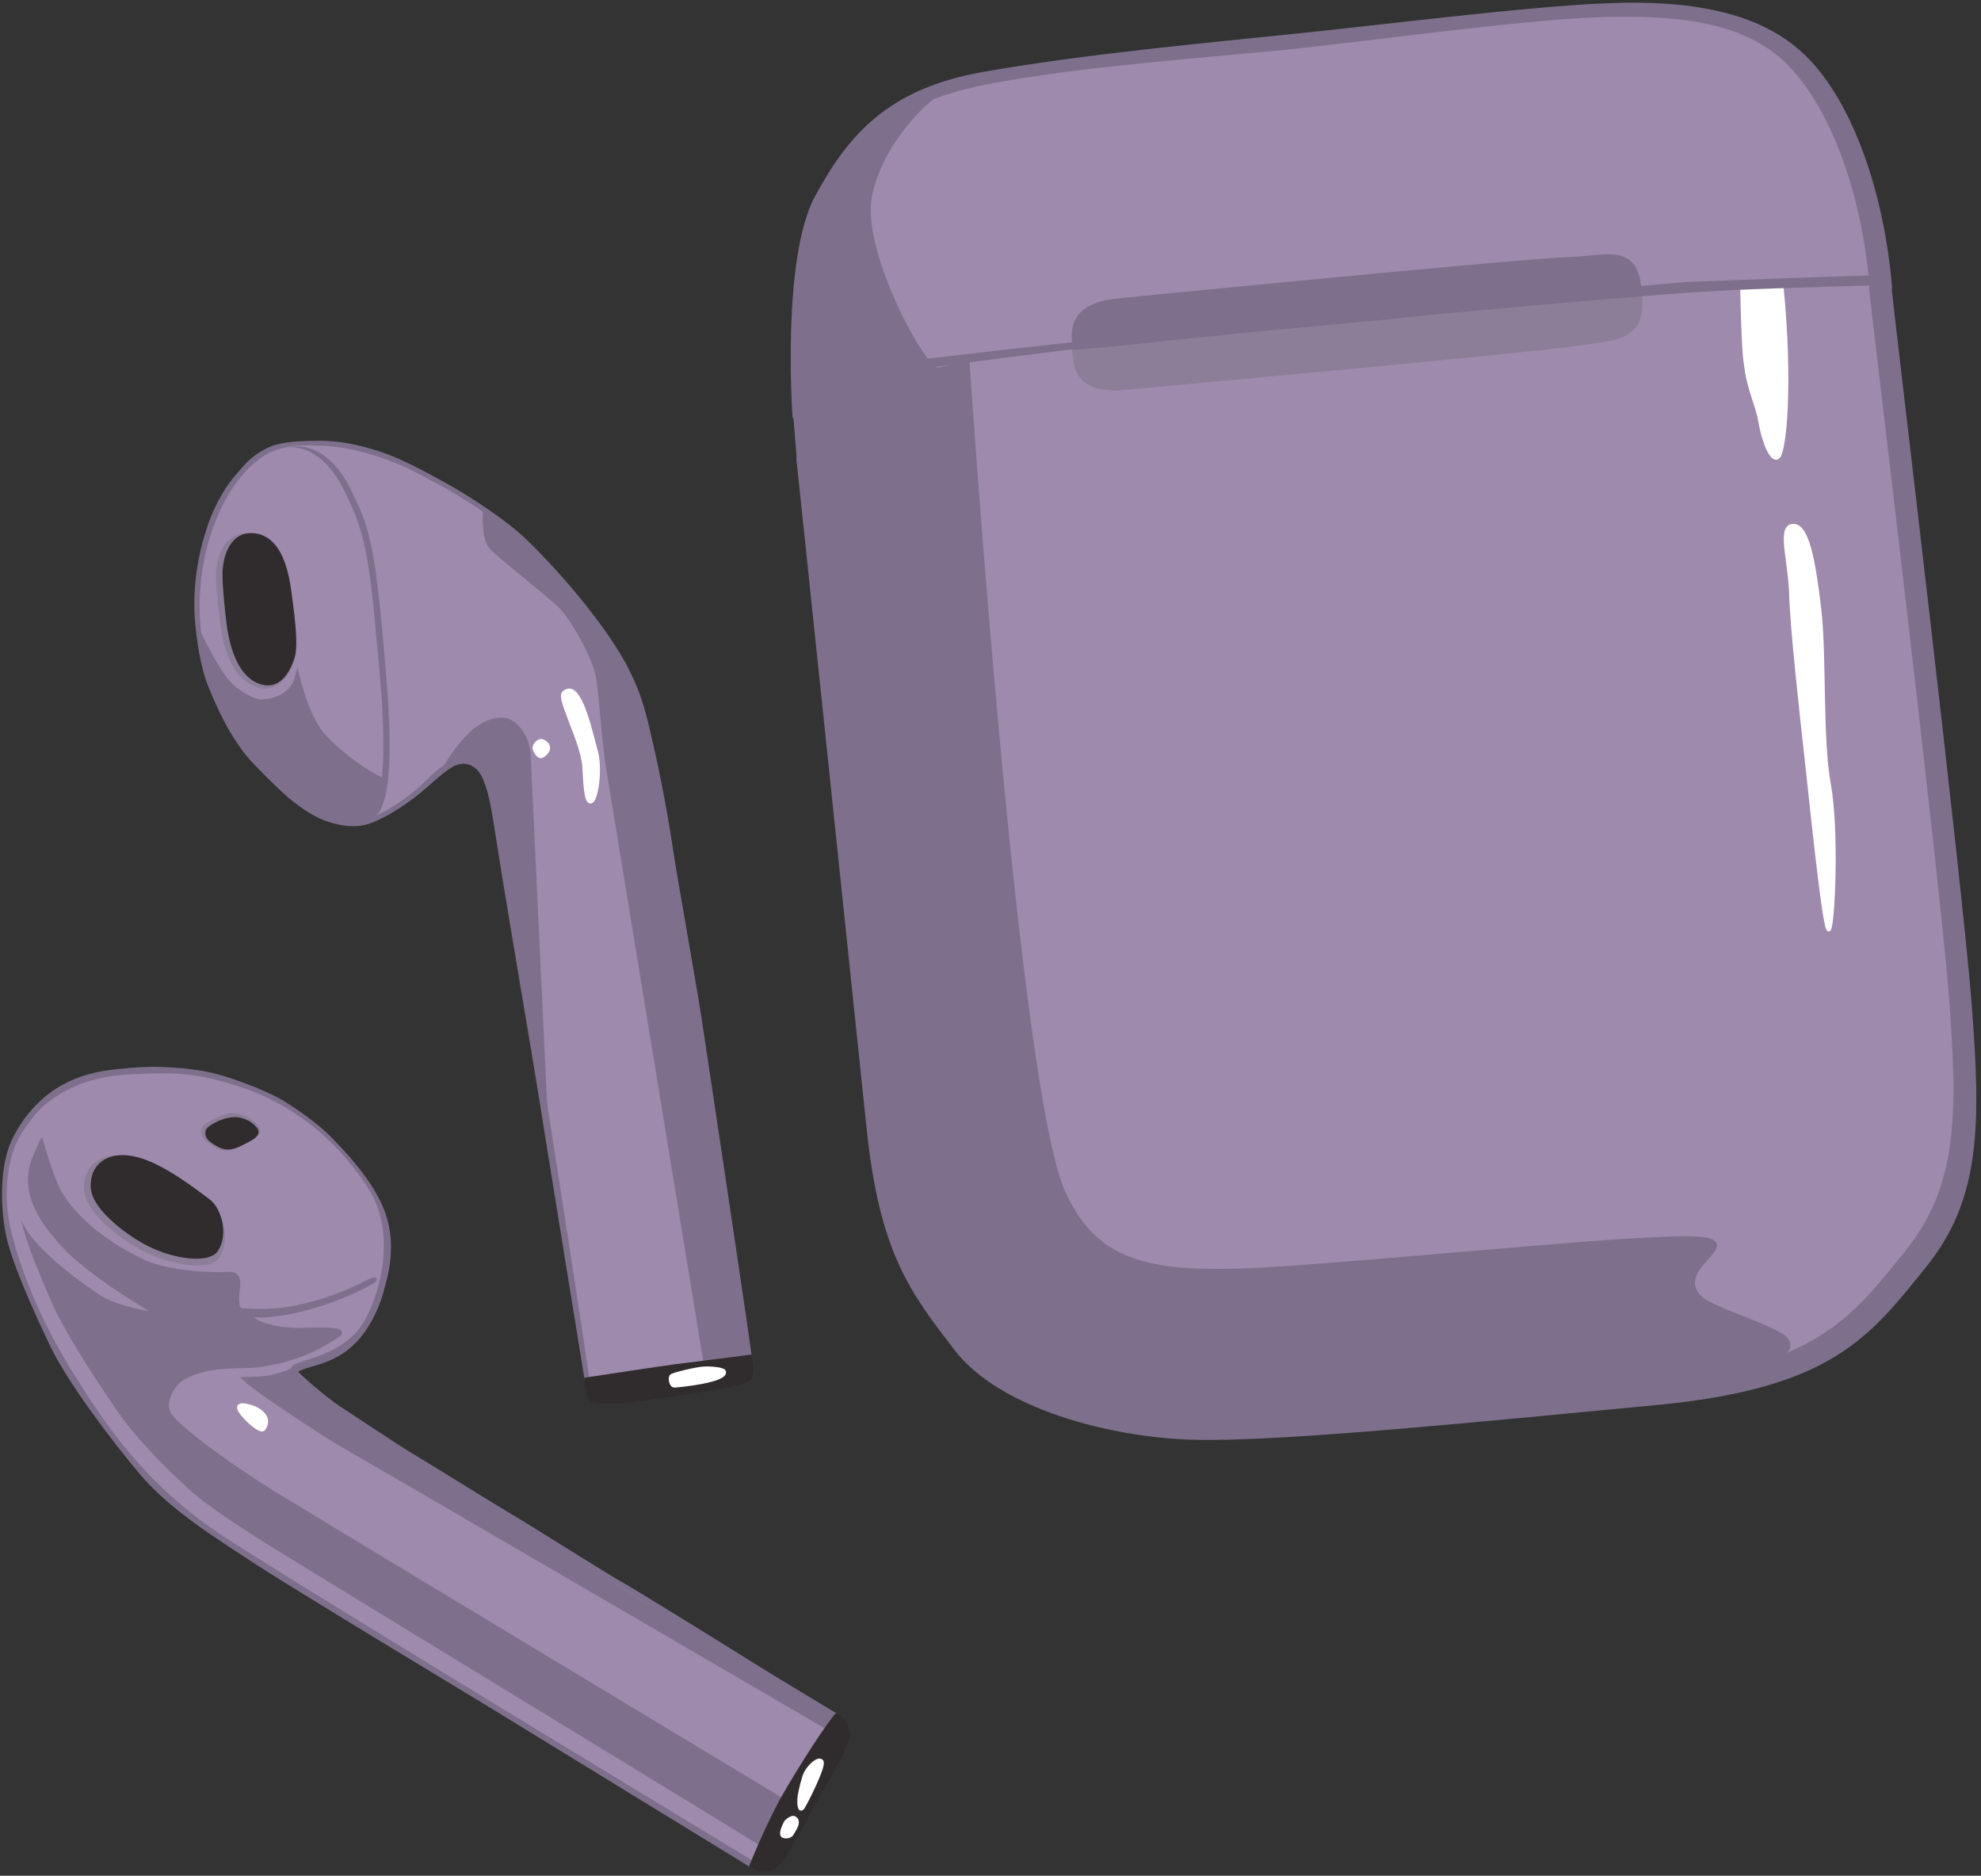<?xml version="1.0" encoding="UTF-8"?><svg xmlns="http://www.w3.org/2000/svg" xmlns:xlink="http://www.w3.org/1999/xlink" height="463.4" preserveAspectRatio="xMidYMid meet" version="1.0" viewBox="-0.2 -0.8 489.5 463.4" width="489.5" zoomAndPan="magnify"><rect x="-0.2" y="-0.8" width="489.5" height="463.4" fill="#333333" stroke="none"/><g id="change1_1"><path d="M15,267.9c4.2-2.4,8.7-3.6,14-4.1c4.9-0.5,8.6-0.7,12.7-0.4c4.1,0.2,9,0.7,14.2,2.4s10.3,3.8,13.6,5.7 c3.2,2,8.4,5.5,11.8,9s5.7,6,8.6,10c5.2,7.3,8,14.7,4.4,26.9c-1,4.4-3.9,10.3-7.2,13.4c-3.2,3.2-6.6,4.4-9.3,5.2s-5.2,1.5-4.8,2.3 c0.6,0.8,7.2,6.6,10.6,8.8c3.4,2.2,14.3,9.5,18,11.7s21.4,13.2,24.5,15c3,1.7,24,15,27.7,17c3.7,2.1,27.6,16.9,31.7,19.5 c4.1,2.6,20.9,12.7,20.9,12.7l-5.8,8.9l-8,13.4l-5.3,11.1l-1.6,3.8l-66.9-41c0,0-48.8-29.4-56.8-34.8c-8-5.3-19.2-12.1-26.8-20.8 c-7.5-8.8-18.6-23.7-22.6-32.2c-4.1-8.6-9.9-21.4-11-28.1c-1.2-6.6-1.3-16,1.5-22.1C5.7,275.7,9.8,270.9,15,267.9z M77.7,108.6 c3.8-0.1,8.2,0.3,14.1,2.1c5.9,1.6,13.1,5.6,18,8.3s14.7,8.9,19.9,14c9.7,9.4,20.4,22.6,24.9,31.5c3.6,7.1,4.5,11.5,6.7,21.3 c2.2,9.9,3.7,19.1,4.6,25.2c0.3,2.3,5.7,32.8,6.7,39.4c1,6.7,10.3,68.3,12.5,84.2c-1,0.1-12.2,1.5-15.1,1.9s-19.2,2.9-19.2,2.9 l-6.1,0.3l-9.6-59.2c-1-6.8-5.8-35.4-7.9-47.8c-2.1-12.4-3.7-22.3-5.1-31.3c-0.6-3.7-1.7-9.7-3.8-12.1c-2.1-2.3-4.3-1.9-4.3-1.9 c-2.3,0.1-4.5,1.9-9,5.9s-9.6,7.1-13,8.5s-6.3,1.2-9.7,0.3s-5.8-2.3-9.4-5s-10.7-10.2-10.7-10.2c-5-5.6-8.3-13-10.3-17.9 c-2.1-4.9-3.1-12.2-3.5-17.4c-0.3-5.1,0.1-10.4,1.5-16.6c1.5-6.1,3.2-10,4.9-12.9c1.6-3,3.2-4.8,5.6-7.5c2.3-2.8,6.1-4.6,7.2-4.9 C70,108.9,74,108.6,77.7,108.6z" fill="#7e708c" stroke="#7e708c" stroke-miterlimit="10"/></g><g id="change2_1"><path d="M32.3,265.1c-11.5,0.5-17.4,4.5-21.1,7.4c-2.3,1.9-5.9,6.8-7.1,9.7c-1.2,3-3.7,11.1-0.8,22.1 s7.8,22.3,15.3,34.3s17.4,27.1,36.8,39.8c19.2,12.6,130.9,80.2,130.9,80.2c1.3-3.4,6.4-14.1,9-18.6c2.7-4.3,9.3-14.5,10.4-15.8 c-6-3.9-119.5-73.2-125.4-78c-5.9-4.9-11.2-8.5-8.2-10.2s12.8-2.7,17.4-10.9c4.5-8.2,7.3-22,0.9-32c-6.5-10.2-16.1-19.1-29-24.1 C48.3,264.5,43.7,264.6,32.3,265.1z" fill="#9d8aac" stroke="#9d8aac" stroke-miterlimit="10"/></g><g id="change2_2"><path d="M70.3,110.3c0,0,1.9-0.8,9-0.5s15.9,2.7,24.3,7.2c8.5,4.5,15.1,8.2,23.4,15.5c7.8,6.7,11.8,11.9,18.2,20.2 c6.5,8.5,11.2,17.2,14.7,32.7s22.4,137,23.7,149c-7,1-12.1,1.6-17.4,2.4c-8,1.3-11.5,1.9-20.2,3.5c-1.7-12.5-20.2-131.9-23.2-145.2 c-0.9-4.1-2.1-7.4-7.1-8.9c-2.4-0.7-5.8,0.3-10.6,5.1c-4.8,4.8-10.9,8.5-14.1,9.5c2.1-3.2,2.8-5.9,3-14.5s-1.9-32.9-2.7-39.4 s-2.2-16.5-5-22.3C83.5,118.9,79.1,108.9,70.3,110.3z" fill="#9d8aac" stroke="#9d8aac" stroke-miterlimit="10"/></g><g id="change1_2"><path d="M72,110.1c5.6-0.8,10.9,3.5,14.3,10.8c3.9,7.9,5.4,12.3,7.4,33.5c1.4,15.7,3.6,37.1-0.4,44.8 c-1.4,2.7-7.3,3.6-13,0s-26-18.4-28.2-45.9C50.4,131.4,61.1,111.8,72,110.1z" fill="#7e708c" stroke="#7e708c" stroke-miterlimit="10"/></g><g id="change2_3"><path d="M70.3,110.3c5.7-0.8,10.8,3.4,14.3,10.7c3.8,7.9,5.6,12.3,7.5,33.5c1.5,15.7,3.7,37.1-0.5,44.8 c-1.4,2.7-7.4,3.6-13.2,0c-5.8-3.6-26.4-18.4-28.6-45.9C48.1,131.5,59.2,112,70.3,110.3z" fill="#9d8aac" stroke="#9d8aac" stroke-miterlimit="10"/></g><g id="change1_3"><path d="M196.1,101.7c0,0-2.7-38.7,5.6-53.9c8.2-15.1,17.9-26.2,40.9-30.3c24.8-4.4,55.4-7.2,75.6-9.3 c20.2-2,59.5-7,78.8-7.7c19.4-0.8,37.4,1.7,48.8,13s19.1,33.6,21,56.5c-9.4-0.9-91,5.2-120.2,8.2S255.4,87,239.5,89.8 C223.5,92.8,204.7,97.6,196.1,101.7z M236.2,332.6c10.9,14,37.7,21.3,59,21.8c21.3,0.5,70.8-4.5,114-8.6 c43.1-4.1,52.3-16.8,65.9-33.6c13.7-16.8,13.7-35,11.4-64.9s-19-169-19.8-176.9c-7.8-0.7-36.9-4.8-47.2-4.1s-41.7,3.1-41.7,3.1 s-98,9.5-106.5,10.4s-30.3,3.6-44.2,6.3s-30.8,15.7-30.8,15.7s1.6,19.1,0.8,11s17.3,164.8,17.3,164.8 C217.6,308.8,225.3,318.4,236.2,332.6z" fill="#7e708c" stroke="#7e708c" stroke-miterlimit="10"/></g><g id="change2_4"><path d="M200.8,99.7c0,0-1.6-37.9,6.4-52.4c7.9-14.5,14-22.6,38.3-27.1c22.1-4.1,52.6-6.3,72-8.2 c19.4-2,57.7-7.3,76.4-8s36.3,0.6,47.1,11.4c10.8,10.8,18.4,32.2,20.2,54.1c-9-0.9-87.5,5-115.6,7.9s-87.8,8.5-103,11.1 C227.2,91.1,209.2,95.7,200.8,99.7z M240.1,327.8c10.4,13.6,36.3,20.5,56.8,21s68.2-4.4,109.7-8.3s50.3-16.1,63.4-32.3 c13.1-16.1,13.1-33.6,10.9-62.5C478.7,216.8,461.8,77,461,69.4c-7.4-0.7-34.7,1.4-44.5,2.1c-9.9,0.7-40.1,3-40.1,3 s-94.3,9.2-102.5,10.1c-8.1,0.8-29.1,3.5-42.4,6c-13.3,2.6-30.7,9-30.7,9l18.4,175.1C222.3,305,229.7,314.4,240.1,327.8z" fill="#9d8aac" stroke="#9d8aac" stroke-miterlimit="10"/></g><g id="change3_1"><path d="M265.2,85.5c3.8-0.5,11.5-1,11.5-1S395.6,73,405,71.9c1.4,11.2-6.5,10.9-15.4,12.2C378.3,85.9,278,95,278,95 C265.6,96.2,265.6,89.6,265.2,85.5z" fill="#8c7e99" stroke="#8c7e99" stroke-miterlimit="10"/></g><g id="change4_1"><path d="M431.2,89c-0.6-2.8-0.9-18.4-0.9-18.4L440,70c2.4,24.3,0.7,40.5-0.8,42c-1.5,1.6-3.7-4.1-4.4-8.6 C434,98.8,431.9,95.4,431.2,89 M442.4,129.2c-2.9,0.8-0.2,9,0,16.9c0.2,8,2.7,30.7,3.7,39.5c1,8.7,4.5,43.9,5.6,43.2 c1-0.8,2.1-24.3,0-35.8c-2.1-11.4-1-32.3-2.4-43.5C448,138.5,446.4,128.1,442.4,129.2z" fill="#fff" stroke="#fff" stroke-miterlimit="10"/></g><g id="change1_4"><path d="M50.2,158.1c0,0,3.4,6.7,5.9,9.6c2.6,2.9,6.6,4.9,8.5,4.8c3-0.1,7.7-1.7,8.7-6.3c1,3.9,3,10.9,6.4,14.7 s9.7,8.7,14.5,10.9c-0.3,3.1-0.9,6-2.8,8.3c-1,1-2.4,1.9-4,1.9c-2.7,0-7.2-0.3-12.2-3.9c-4.2-3.1-9.8-8.9-12.7-12.5 c-2.8-3.6-5.3-7.7-7.5-12.2C52.9,168.9,50.7,162.1,50.2,158.1z M120.2,189.4c2.5,2.1,3.1,11,3.6,13.6c0.5,2.4,10.8,71.2,10.8,71.2 l-0.7-14.7l-3.5-74.2c-0.2-2.2-1.4-6-4.5-7.8c-3.1-1.6-7.2,0.9-8.6,2c-3.4,2.7-6.6,7.8-6.6,7.8C115.1,184.8,117.3,186.9,120.2,189.4 z M119.6,126.4c0,0-0.3,5.7,1.4,7.8c1.7,2.1,13.8,11.4,17.2,14.7s8.3,12.8,9.2,16.8s1.4,15.2,2.7,23.5c1.4,8.3,24,146.4,24,146.4 l9.7-1.3c0,0-8-55.4-9.7-66.9s-11.5-72.3-12.2-76.3c-1.4-6.6-4.2-20-10.3-29.5c-6-9.5-14.1-19.8-18.3-24 C128.9,133.5,119.6,126.4,119.6,126.4z" fill="#7e708c" stroke="#7e708c" stroke-miterlimit="10"/></g><g id="change1_5"><path d="M10,281.2c0,0,2.6,9.2,4.5,12.5c3.7,6.5,11.2,12.6,20.4,17c6.1,3,17.2,3.5,21.4,3.2c5.2-0.2-0.5,7.5,3.9,10 c1.9,1,4.9,4.3,15.8,3.8c3.2-0.1,9.9-0.2,7.2,1.4c-2.2,1.4-7.8,5.6-18.9,7.3c-4.6,0.7-12.6-0.5-19.1,3.1c-2.4,1.4-5,5.2-3.9,8.5 c1.2,3.4,17.9,15.2,28.3,21.4c10.4,6.4,124.1,74.9,124.1,74.9s-3.8,7.5-5,10.9c-3-1.9-114.2-69.7-119.8-73.2 c-5.6-3.5-16.8-10.4-22-15.2c-5.2-4.8-12.9-12.1-18.4-20.3c-5.6-8.2-12.5-18.8-15.9-26.7c-3.4-8-5.9-14-7-19 c-0.9-4.9-1.7-11.6-0.8-15.8C6.6,285.4,10,281.2,10,281.2z M71.9,337.8c0,0-2.2,0.9-4.6,1.5c-2,0.5-5.8,0.6-7,0.6 c2.7,2.6,19.8,13.9,23.9,16.2c4.1,2.3,120.1,69.9,120.1,69.9l1.7-2.6c0,0-43-25.5-51.6-30.8c-9.7-6.1-47.9-30.2-58.6-36.9 C89,351.5,76.6,343.5,71.9,337.8z M66,324.1c-11.8,0.9-32.2-5.1-39.1-10.6S9.5,302.2,8.2,294.2s-0.6-9.7,1.2-0.9 c0.5,2.7,3.9,7.7,6.5,9.9s7.3,5.7,9.7,7.3s7.3,4.8,10.1,5.9c2.8,1.2,10.1,3.6,14.4,4.8c4.3,1.2,14.1,3.2,24.8,0.6 c12.2-3,17-7.1,17.5-6.5C92.6,315.8,79,323.1,66,324.1z" fill="#7e708c" stroke="#7e708c" stroke-miterlimit="10"/></g><g id="change5_1"><path d="M206.5,423c2.1,1.2,2.8,3.6,2.8,4.9c0,2.3-5.4,11.4-7.9,15.7c-2,3.4-8,15.7-10.6,17c-2.8,1.4-5.3-0.5-5.3-0.5 s3.4-8.6,7.5-16.2C198,435,205.1,424.4,206.5,423z M144.7,340c0,0,0.3,4.7,1.6,5c4.8,1.2,14-0.5,19.2-1.3c6-0.9,17.2-2.4,19.2-3.9 c1.3-0.8,0.4-5.4,0.4-5.4s-14.8,1.9-18.2,2.3C163.7,337.1,144.7,340,144.7,340z" fill="#302b2d" stroke="#302b2d" stroke-miterlimit="10"/></g><g id="change1_6"><path d="M276.2,73.4c0,0,100.2-9.9,111.5-10.2c9-0.3,16.5-3.6,17.2,7.8c-9.4,0.7-128.1,13.1-128.1,13.1s-7.7,0.8-11.5,1 C265,81.2,263.8,74.7,276.2,73.4z M218.5,281.1c1.2,8.3,3.4,18.6,6,25.7c2.7,7.2,7.8,12.8,12.8,19.4s9.5,9.9,16,13.4 c6.5,3.6,13.3,6.8,24.1,9.2c10.9,2.4,33.4,1.2,38.3,0.9s37.8-3,42.4-3.4c4.6-0.3,49.3-4.6,57.9-5.7c8.7-1,28.8-5,25.3-10.3 c-2-3-18.1-7.4-21.3-10.4c-7-6.7,8.1-12.4,2.1-14.3s-46.6,2.3-88.9,5.7c-42.3,3.4-60.6,4.5-70.6-17.4C250.8,268.2,238.9,89,238.9,89 s-4.2,0.9-7.4,1.5s-19.2-28.8-16.8-42.4s13.9-23.5,13.9-23.5c-10.7,5.8-14.1,8.8-22,23.3s-7,44.8-6.6,53.2 C201.3,130.4,218.5,281.1,218.5,281.1z M227.1,89.9c2.6-0.5,32.8-4.4,41.3-5.3s72.9-6.7,82-7.8c9-1,61.2-5.6,71.4-6.1 c10.2-0.7,41.7-1.5,41.7-1.5s0,0,0-1.5c-2.4,0-38.4,1.3-45.4,1.6c-7.1,0.3-59.2,5.7-67.6,6.5s-71.5,7.1-79.7,7.8 c-8.1,0.8-44.4,5-44.4,5S226.5,88.5,227.1,89.9z" fill="#7e708c" stroke="#7e708c" stroke-miterlimit="10"/></g><g id="change4_2"><path d="M133.8,185.9c-0.9,0.5-1.6-1-1.9-1.7c-0.2-0.7,0.9-2.2,1.9-1.9C136.5,183.6,134.7,185.4,133.8,185.9z M140.4,169.8c0,0-1.5,0.1-1.5,1.4c0,1.3,1.4,4.6,2.1,6.6c0.8,2.1,3,7.4,3.2,10.9c0.2,3.1,0.3,8.8,1.6,8.5s2.4-7.7,1.3-12.1 C145.9,180.9,143.6,169.7,140.4,169.8z M202.8,434.4c-0.7-1-3.1,1.2-3.9,2.9c-0.6,1.2-1.4,4.8-1.5,5.6c-0.2,1.4-0.1,4.2,0.8,2.7 C199.2,444,203.5,435.4,202.8,434.4z M63.3,347.4c-1.7-0.9-4.8-1.6-4.4-0.3c0.2,1.3,5.1,6.1,6,5.1C65.7,351,66.3,349.2,63.3,347.4z M178.7,338.1c-0.1-0.6-3.1-0.9-5-0.8s-7.7,1.5-8,1.9c-0.3,0.3-0.2,2.4,0.9,2.3C167.8,341.4,179.1,340.3,178.7,338.1z M195.9,448.3 c-0.5-0.1-1.7,0.7-2,1.3c-0.6,1.2-1.2,2.8-0.6,3.1c0.6,0.3,1.5,0.2,2-0.3C195.8,451.5,197.8,449,195.9,448.3z" fill="#fff" stroke="#fff" stroke-miterlimit="10"/></g><g id="change3_2"><path d="M54.6,152.3c0,0-1.1-8.8-0.9-12c0.3-3.2,1.8-8.9,7.1-8.9c4.7,0,8.8,3.4,10.3,13.6c1.5,10.2,1.9,14.8,0.9,17.5 s-3.2,6.6-7.1,6.3C60.9,168.3,56,164.8,54.6,152.3z M59.2,275c-1.2-0.4-2.2-0.4-3.7,0s-4.9,1.9-5.4,3.1c-0.4,1.3,0.4,2.4,2.6,3.8 s3.7,1.3,6.4,0s5.5-2.7,4-4.4C61.6,275.8,60.3,275.4,59.2,275z M22.3,288.2c-0.9,1.3-1.9,4.1-0.8,6.8c1.6,4.8,9.6,11.1,16,13.8 c7,2.9,14.4,3.5,16.1,0.8c2.7-4.2,0.8-10.7-2-12.9c-2.8-2.1-11.1-8.6-18-10.8C27.9,284.2,24.3,285.4,22.3,288.2z" fill="#8c7e99" stroke="#8c7e99" stroke-miterlimit="10"/></g><g id="change5_2"><path d="M23.9,287.9c-0.9,1.2-1.7,3.8-0.8,6.4c1.5,4.4,9,10.4,15,13c6.5,2.8,13.4,3.2,15.1,0.7 c2.6-3.9,0.8-10.1-1.9-12.1s-10.4-8.1-16.8-10.1C29.1,284.2,25.7,285.4,23.9,287.9z M56.1,151.8c0,0-1-8.6-0.8-11.7 c0.2-3.1,1.6-8.7,6.5-8.7c4.3,0,8,3.4,9.4,13.3c1.4,10,1.7,14.5,0.8,17.2c-0.9,2.7-2.9,6.5-6.5,6.1 C61.9,167.6,57.4,164.1,56.1,151.8z M59.4,275.9c-1-0.3-2-0.3-3.4,0s-4.4,1.6-4.9,2.7c-0.3,1.2,0.3,2.1,2.3,3.2c2,1.2,3.4,1.2,5.8,0 c2.4-1.2,5-2.3,3.6-3.8C61.6,276.6,60.4,276.2,59.4,275.9z" fill="#302b2d" stroke="#302b2d" stroke-miterlimit="10"/></g><g id="change2_5"><path d="M11.1,273.7c-2.4,2.3-6.8,8.3-7.4,12.4c-0.7,4-0.7,11.6,3.7,17.6c4.4,6.1,14.1,12.9,17.3,15 c3.1,2.1,9.3,3.4,9.3,3.4s-12.9-7.7-19.2-14.5S3.7,293,7.6,284.4C11.4,276,11.1,273.7,11.1,273.7z" fill="#9d8aac" stroke="#9d8aac" stroke-miterlimit="10"/></g></svg>